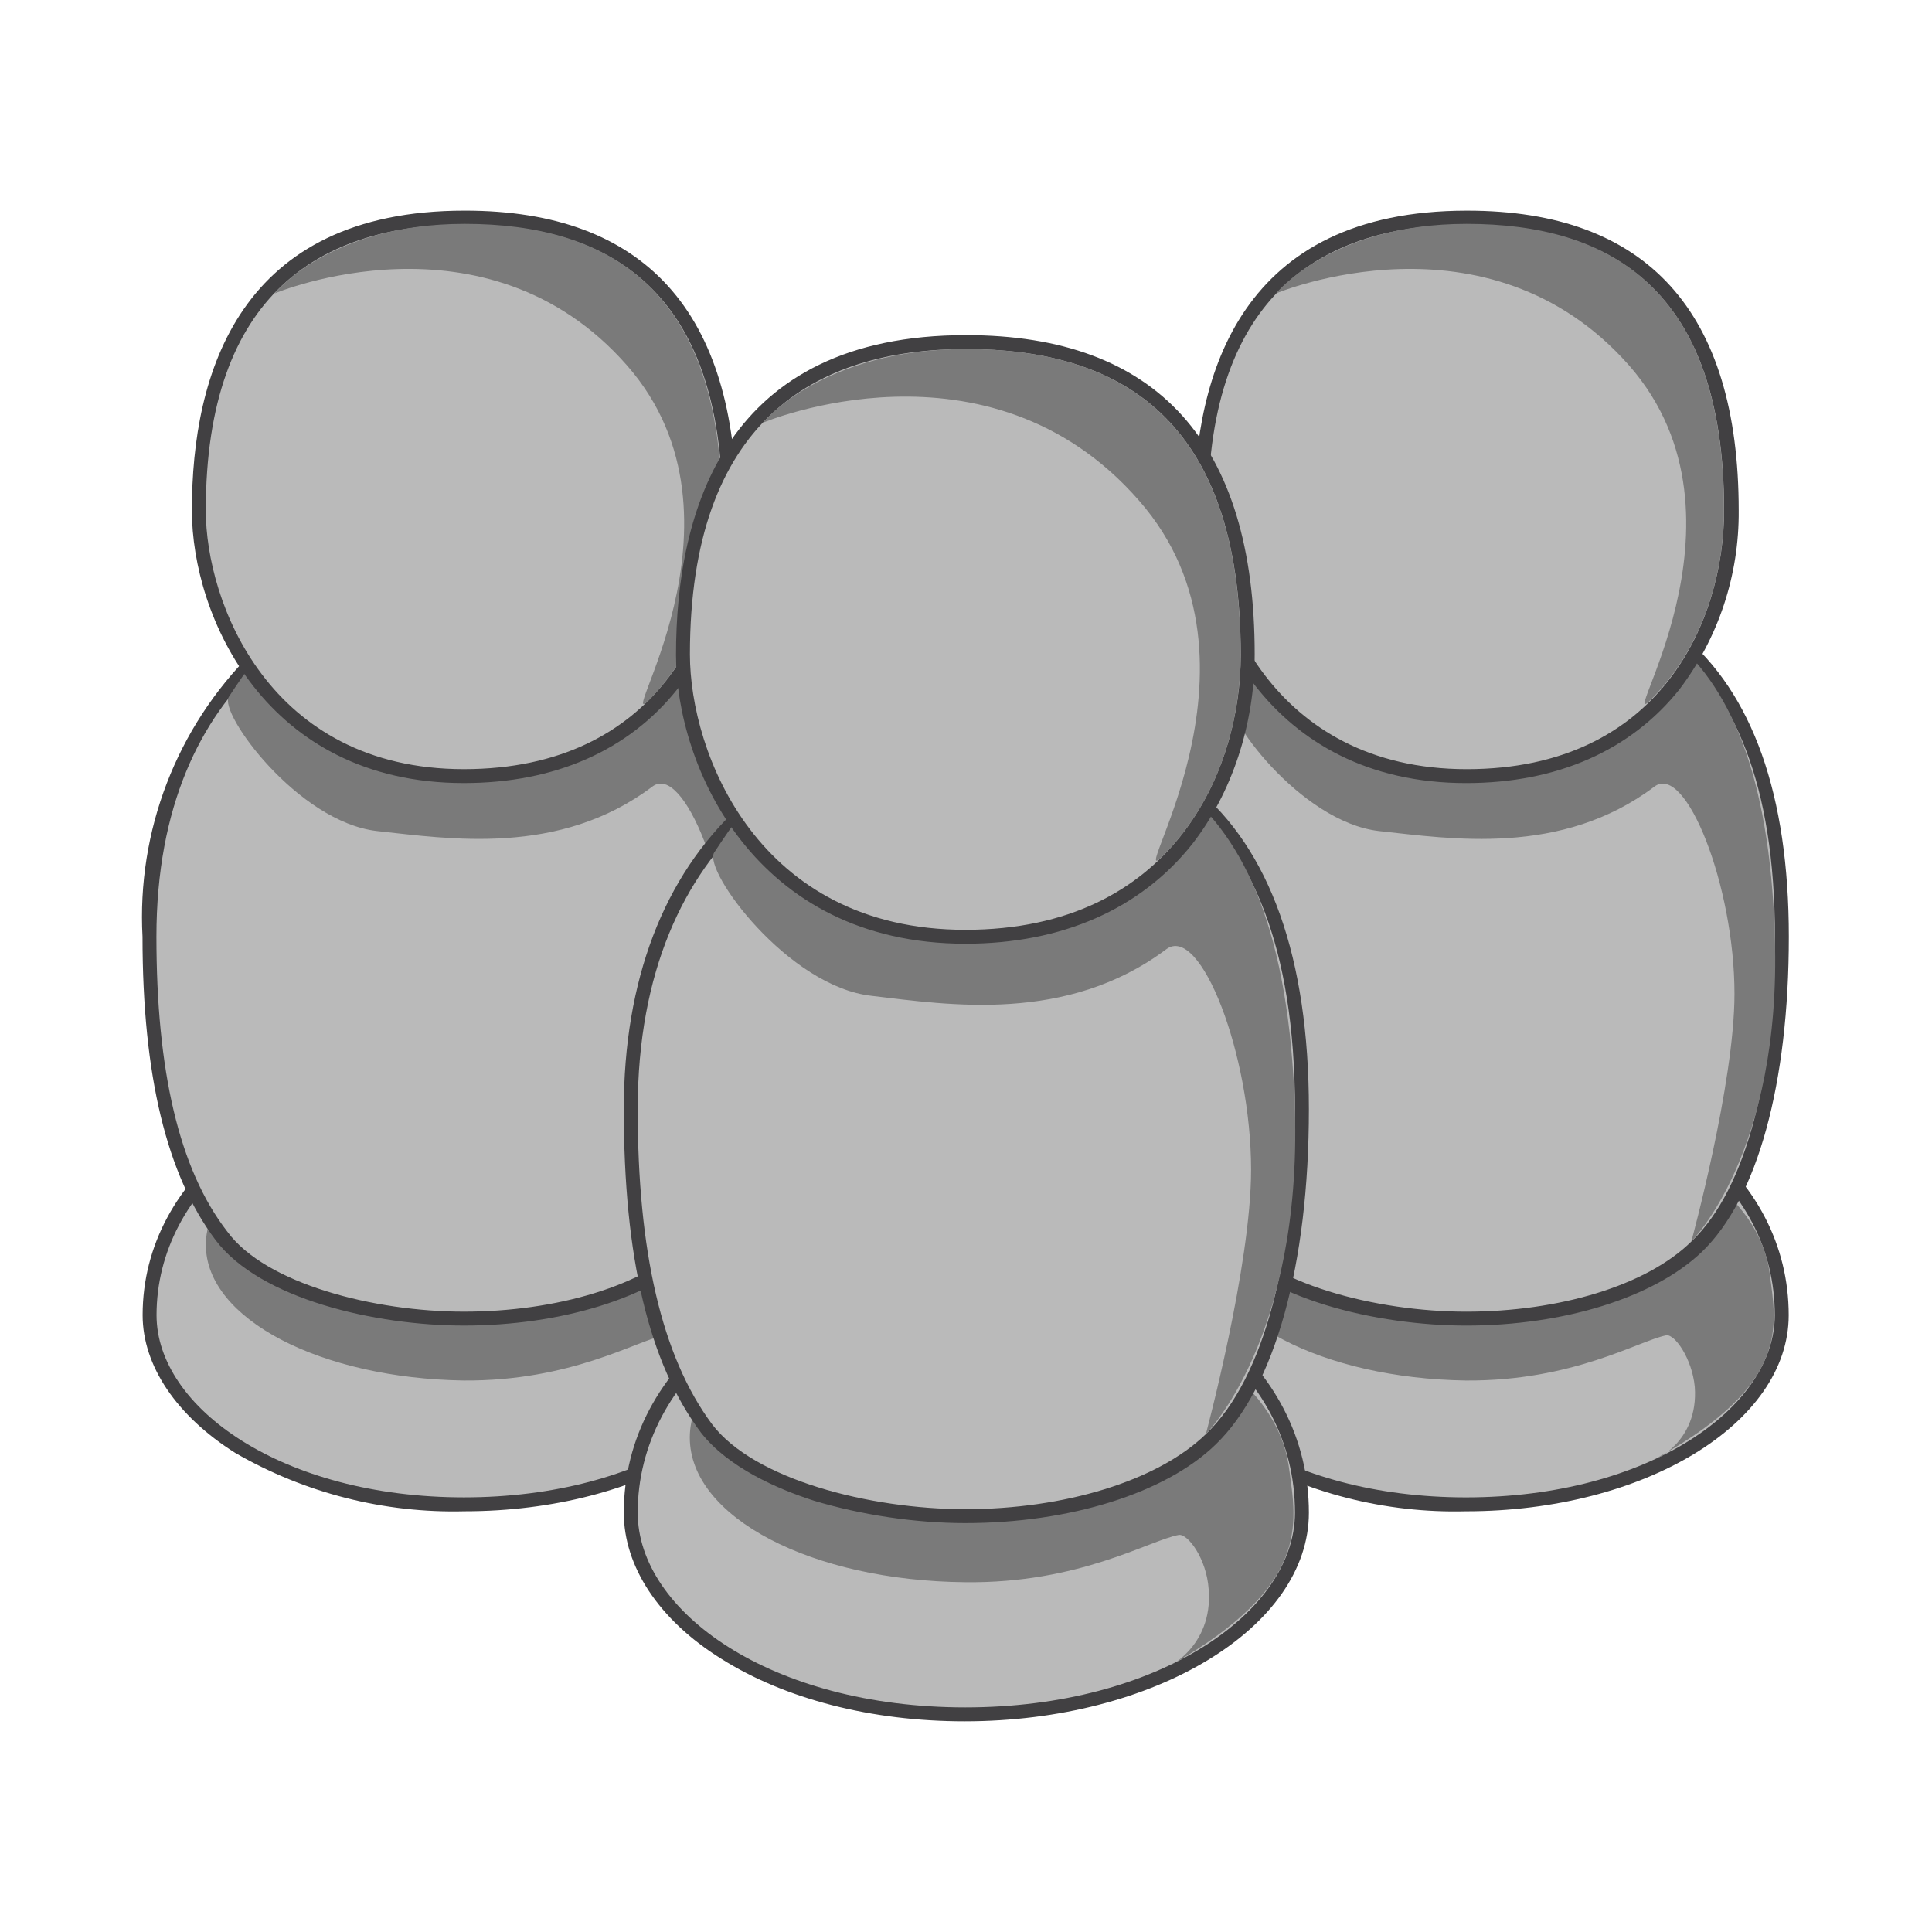 <svg width="250" height="250" viewBox="0 0 250 250" fill="none" xmlns="http://www.w3.org/2000/svg">
<path d="M189.795 194.659C167.295 194.659 149.025 183.679 149.025 170.179C149.025 152.539 166.575 139.309 189.705 139.309C213.375 139.309 230.565 152.269 230.565 170.179C230.565 181.879 214.995 194.659 189.705 194.659H189.795Z" fill="#BABABA"/>
<path d="M189.787 140.21C213.187 140.21 229.657 152.81 229.657 170.18C229.657 182.15 213.277 193.76 189.697 193.76C166.207 193.76 149.917 182.15 149.917 170.18C149.917 153.71 166.117 140.21 189.697 140.21M189.697 138.41C166.027 138.41 148.117 152.09 148.117 170.18C148.117 176.75 152.437 183.23 159.997 188C169.01 193.212 179.289 195.828 189.697 195.56C212.737 195.56 231.457 184.22 231.457 170.18C231.457 161.18 227.227 153.08 219.577 147.23C210.832 141.218 200.394 138.16 189.787 138.5L189.697 138.41Z" fill="#414042"/>
<path d="M229.023 164.959C229.833 171.439 231.723 178.999 214.623 188.539C213.723 189.079 219.843 186.739 219.303 179.449C218.943 175.759 216.693 172.609 215.613 172.789C212.013 173.509 203.553 178.729 189.693 178.639C171.243 178.369 156.303 170.719 156.303 161.089C156.303 151.459 171.243 143.629 189.693 143.629C208.143 143.629 227.313 151.279 229.023 164.959Z" fill="#7A7A7A"/>
<path d="M189.795 170.629C178.095 170.629 163.605 167.029 158.295 159.919C151.995 151.729 149.025 139.039 149.025 121.219C149.025 105.919 153.795 93.409 162.885 85.219C170.085 78.559 179.895 74.779 189.885 74.779C197.355 74.779 208.425 75.679 217.065 82.699C226.065 90.169 230.565 103.129 230.565 121.219C230.565 139.939 226.515 154.519 219.585 161.359C213.555 167.029 202.125 170.629 189.705 170.629H189.795Z" fill="#BABABA"/>
<path d="M189.803 75.68C207.803 75.68 229.673 81.08 229.673 121.22C229.673 138.77 226.073 153.8 218.873 160.64C213.023 166.4 201.683 169.73 189.713 169.73C178.103 169.73 164.063 166.13 159.023 159.38C152.813 151.28 150.023 138.41 150.023 121.22C150.023 87.47 172.703 75.68 189.803 75.68ZM189.803 73.88C179.627 73.899 169.817 77.682 162.263 84.5C157.455 89.281 153.711 95.023 151.276 101.351C148.841 107.679 147.77 114.449 148.133 121.22C148.133 139.22 151.283 152.09 157.583 160.46C163.343 168.11 178.283 171.53 189.713 171.53C202.313 171.53 214.013 167.93 220.223 161.99C227.423 155.06 231.473 140.21 231.473 121.22C231.473 102.86 226.793 89.72 217.613 82.07C208.793 74.78 197.543 73.97 189.803 73.97V73.88Z" fill="#414042"/>
<path d="M229.661 121.22C230.561 149.12 218.861 160.64 218.861 160.64C218.861 160.64 224.441 140.21 224.441 128.6C224.441 114.65 218.141 98.72 214.091 101.78C202.031 110.87 187.721 108.53 178.451 107.54C168.191 106.37 157.931 92.24 159.281 90.17C169.181 75.05 172.781 75.77 189.881 75.77C207.701 75.77 228.401 78.2 229.661 121.22Z" fill="#7A7A7A"/>
<path d="M189.802 100.428C164.692 100.428 155.422 79.368 155.422 66.048C155.422 48.768 161.362 28.158 189.802 28.158C212.572 28.158 224.002 40.938 224.002 66.048C224.002 78.828 216.802 100.428 189.802 100.428Z" fill="#BABABA"/>
<path d="M189.798 29.06C208.248 29.06 223.098 37.25 223.098 66.05C223.098 80.09 214.998 99.53 189.798 99.53C164.508 99.53 156.318 77.93 156.318 66.05C156.318 37.88 171.348 29.06 189.798 29.06ZM189.798 27.26C160.638 27.26 154.518 48.32 154.518 66.05C154.518 79.73 164.058 101.33 189.708 101.33C201.498 101.33 211.038 97.1 217.338 89.18C222.371 82.525 225.061 74.393 224.988 66.05C224.988 40.31 213.108 27.26 189.888 27.26H189.798Z" fill="#414042"/>
<path d="M223.079 66.049C223.079 73.969 220.559 83.509 213.719 90.439C208.499 95.839 228.299 67.309 210.839 47.329C192.479 26.449 165.119 37.969 165.119 37.969C165.119 37.969 172.319 28.969 189.779 28.969C208.229 28.969 223.079 37.249 223.079 66.049Z" fill="#7A7A7A"/>
<path d="M60.017 194.658C37.607 194.658 19.337 183.678 19.337 170.178C19.337 152.538 36.887 139.308 60.017 139.308C83.687 139.308 100.877 152.268 100.877 170.178C100.877 181.878 85.307 194.658 60.017 194.658Z" fill="#BABABA"/>
<path d="M60.036 140.208C83.616 140.208 99.996 152.808 99.996 170.178C99.996 182.148 83.616 193.758 60.036 193.758C36.546 193.758 20.256 182.148 20.256 170.178C20.256 153.708 36.456 140.208 60.036 140.208ZM60.036 138.408C36.366 138.408 18.456 152.088 18.456 170.178C18.456 176.748 22.866 183.228 30.426 187.998C39.439 193.21 49.718 195.826 60.126 195.558C83.076 195.558 101.796 184.218 101.796 170.178C101.796 161.178 97.566 153.078 89.916 147.228C81.156 141.167 70.683 138.075 60.036 138.408Z" fill="#414042"/>
<path d="M99.358 164.958C100.258 171.438 102.058 178.998 84.958 188.538C84.058 189.078 90.178 186.738 89.638 179.448C89.278 175.758 87.028 172.608 85.948 172.788C82.348 173.508 73.888 178.728 60.028 178.638C41.578 178.368 26.638 170.718 26.638 161.088C26.638 151.458 41.578 143.628 60.028 143.628C78.478 143.628 97.648 151.278 99.358 164.958Z" fill="#7A7A7A"/>
<path d="M60.017 170.628C48.407 170.628 33.917 167.028 28.607 159.918C22.397 151.728 19.337 139.038 19.337 121.218C19.337 105.918 24.107 93.408 33.197 85.218C40.397 78.558 50.207 74.778 60.197 74.778C67.667 74.778 78.737 75.678 87.377 82.698C96.377 90.168 100.877 103.128 100.877 121.218C100.877 139.938 96.917 154.518 89.897 161.358C83.867 167.028 72.437 170.628 60.017 170.628Z" fill="#BABABA"/>
<path d="M60.201 75.678C78.021 75.678 99.981 81.078 99.981 121.218C99.981 138.768 96.381 153.798 89.181 160.638C83.331 166.398 71.991 169.728 60.021 169.728C48.411 169.728 34.371 166.128 29.421 159.378C23.121 151.278 20.241 138.408 20.241 121.218C20.241 87.468 43.101 75.678 60.201 75.678ZM60.201 73.878C49.993 73.875 40.148 77.659 32.571 84.498C27.763 89.279 24.019 95.021 21.584 101.349C19.149 107.677 18.078 114.448 18.441 121.218C18.441 139.218 21.591 152.088 27.891 160.458C33.651 168.108 48.591 171.528 60.021 171.528C72.621 171.528 84.321 167.928 90.531 161.988C97.731 155.058 101.781 140.208 101.781 121.218C101.781 102.858 97.101 89.718 87.921 82.068C79.101 74.778 67.851 73.968 60.111 73.968L60.201 73.878Z" fill="#414042"/>
<path d="M99.995 121.218C100.895 149.118 89.195 160.638 89.195 160.638C89.195 160.638 94.775 140.208 94.775 128.598C94.775 114.648 88.475 98.718 84.425 101.778C72.365 110.868 58.055 108.528 48.785 107.538C38.525 106.368 28.265 92.238 29.615 90.168C39.515 75.048 43.115 75.768 60.215 75.768C78.035 75.768 98.735 78.198 99.995 121.218Z" fill="#7A7A7A"/>
<path d="M60.024 100.427C35.004 100.427 25.734 79.367 25.734 66.047C25.734 48.767 31.674 28.157 60.114 28.157C82.884 28.157 94.314 40.937 94.314 66.047C94.314 78.827 87.114 100.427 60.114 100.427H60.024Z" fill="#BABABA"/>
<path d="M60.2 29.058C78.56 29.058 93.5 37.248 93.5 66.048C93.5 80.088 85.22 99.528 60.02 99.528C34.82 99.528 26.63 77.928 26.63 66.048C26.63 37.878 41.66 29.058 60.11 29.058M60.11 27.258C30.95 27.258 24.83 48.318 24.83 66.048C24.83 79.728 34.37 101.328 60.02 101.328C71.81 101.328 81.35 97.098 87.65 89.178C92.683 82.524 95.372 74.391 95.3 66.048C95.3 40.398 83.42 27.258 60.2 27.258H60.11Z" fill="#414042"/>
<path d="M93.501 66.048C93.501 73.968 90.802 83.508 84.141 90.438C78.832 95.838 98.632 67.308 81.171 47.328C62.901 26.448 35.541 37.968 35.541 37.968C35.541 37.968 42.651 28.968 60.111 28.968C78.561 28.968 93.412 37.248 93.412 66.048H93.501Z" fill="#7A7A7A"/>
<path d="M124.917 221.837C100.977 221.837 81.627 210.137 81.627 195.737C81.627 177.017 100.167 162.887 124.827 162.887C150.117 162.887 168.477 176.657 168.477 195.737C168.477 208.337 151.827 221.837 124.917 221.837Z" fill="#BABABA"/>
<path d="M124.909 163.787C150.019 163.787 167.569 177.287 167.569 195.737C167.569 208.517 150.019 220.937 124.909 220.937C99.709 220.937 82.519 208.517 82.519 195.737C82.519 178.187 99.799 163.787 124.819 163.787M124.819 161.987C99.619 161.987 80.719 176.477 80.719 195.737C80.719 202.667 85.219 209.597 93.319 214.637C101.599 219.857 112.759 222.737 124.819 222.737C149.389 222.737 169.369 210.587 169.369 195.737C169.369 186.197 164.869 177.557 156.769 171.437C147.436 164.953 136.267 161.64 124.909 161.987H124.819Z" fill="#414042"/>
<path d="M166.84 190.248C167.74 197.088 169.63 205.188 151.54 215.448C150.55 215.988 157.03 213.288 156.4 205.638C156.13 201.678 153.7 198.438 152.53 198.618C148.66 199.338 139.66 204.918 124.9 204.738C105.1 204.558 89.26 196.368 89.26 186.018C89.26 175.758 105.19 167.388 124.9 167.388C144.61 167.388 165.04 175.488 166.84 190.248Z" fill="#7A7A7A"/>
<path d="M124.896 196.187C112.476 196.187 96.996 192.317 91.416 184.847C84.756 176.027 81.516 162.527 81.516 143.537C81.516 127.157 86.646 113.837 96.276 105.107C104.173 97.976 114.436 94.031 125.076 94.037C133.086 94.037 144.876 94.938 153.966 102.497C163.596 110.417 168.366 124.187 168.366 143.537C168.366 163.517 164.136 179.087 156.666 186.287C150.366 192.407 138.126 196.187 124.896 196.187Z" fill="#BABABA"/>
<path d="M124.999 94.937C144.169 94.937 167.569 100.787 167.569 143.537C167.569 162.257 163.699 178.277 156.049 185.567C149.749 191.687 137.599 195.287 124.909 195.287C112.489 195.287 97.549 191.417 92.149 184.307C85.579 175.487 82.519 161.807 82.519 143.537C82.519 107.537 106.819 94.937 124.999 94.937ZM124.999 93.137C114.199 93.137 103.489 97.277 95.659 104.387C85.849 113.387 80.719 126.887 80.719 143.537C80.719 162.707 83.959 176.387 90.709 185.387C94.219 189.887 100.609 192.677 105.379 194.207C111.409 196.007 118.339 197.087 124.909 197.087C138.409 197.087 150.829 193.217 157.309 186.917C164.959 179.537 169.369 163.697 169.369 143.537C169.369 123.917 164.329 109.877 154.609 101.867C146.053 95.605 135.583 92.519 124.999 93.137Z" fill="#414042"/>
<path d="M167.559 143.537C168.459 173.237 156.039 185.567 156.039 185.567C156.039 185.567 161.889 163.787 161.889 151.367C161.889 136.427 155.319 119.507 150.909 122.837C138.039 132.467 122.739 130.037 112.839 128.867C101.949 127.697 90.969 112.667 92.409 110.327C102.939 94.307 106.809 95.027 124.989 95.027C144.159 95.027 166.209 97.637 167.559 143.627V143.537Z" fill="#7A7A7A"/>
<path d="M124.923 121.216C98.283 121.216 88.383 98.806 88.383 84.676C88.383 58.306 100.983 44.266 125.013 44.266C149.223 44.266 161.463 57.856 161.463 84.766C161.463 98.266 153.813 121.216 124.923 121.216Z" fill="#BABABA"/>
<path d="M125.005 45.167C144.715 45.167 160.555 53.987 160.555 84.767C160.555 99.617 151.825 120.317 124.915 120.317C98.005 120.317 89.275 97.367 89.275 84.677C89.275 54.617 105.295 45.167 125.005 45.167ZM125.005 43.367C93.955 43.367 87.475 65.867 87.475 84.767C87.475 99.167 97.645 122.117 124.915 122.117C137.425 122.117 147.595 117.617 154.255 109.247C159.385 102.677 162.355 93.767 162.355 84.677C162.355 57.317 149.755 43.367 125.005 43.367Z" fill="#414042"/>
<path d="M160.539 84.677C160.539 93.137 157.839 103.307 150.549 110.687C144.969 116.357 166.029 86.027 147.399 64.787C127.869 42.377 98.709 54.707 98.709 54.707C98.709 54.707 106.359 45.167 124.989 45.167C144.699 45.167 160.539 53.987 160.539 84.767V84.677Z" fill="#7A7A7A"/>
</svg>
